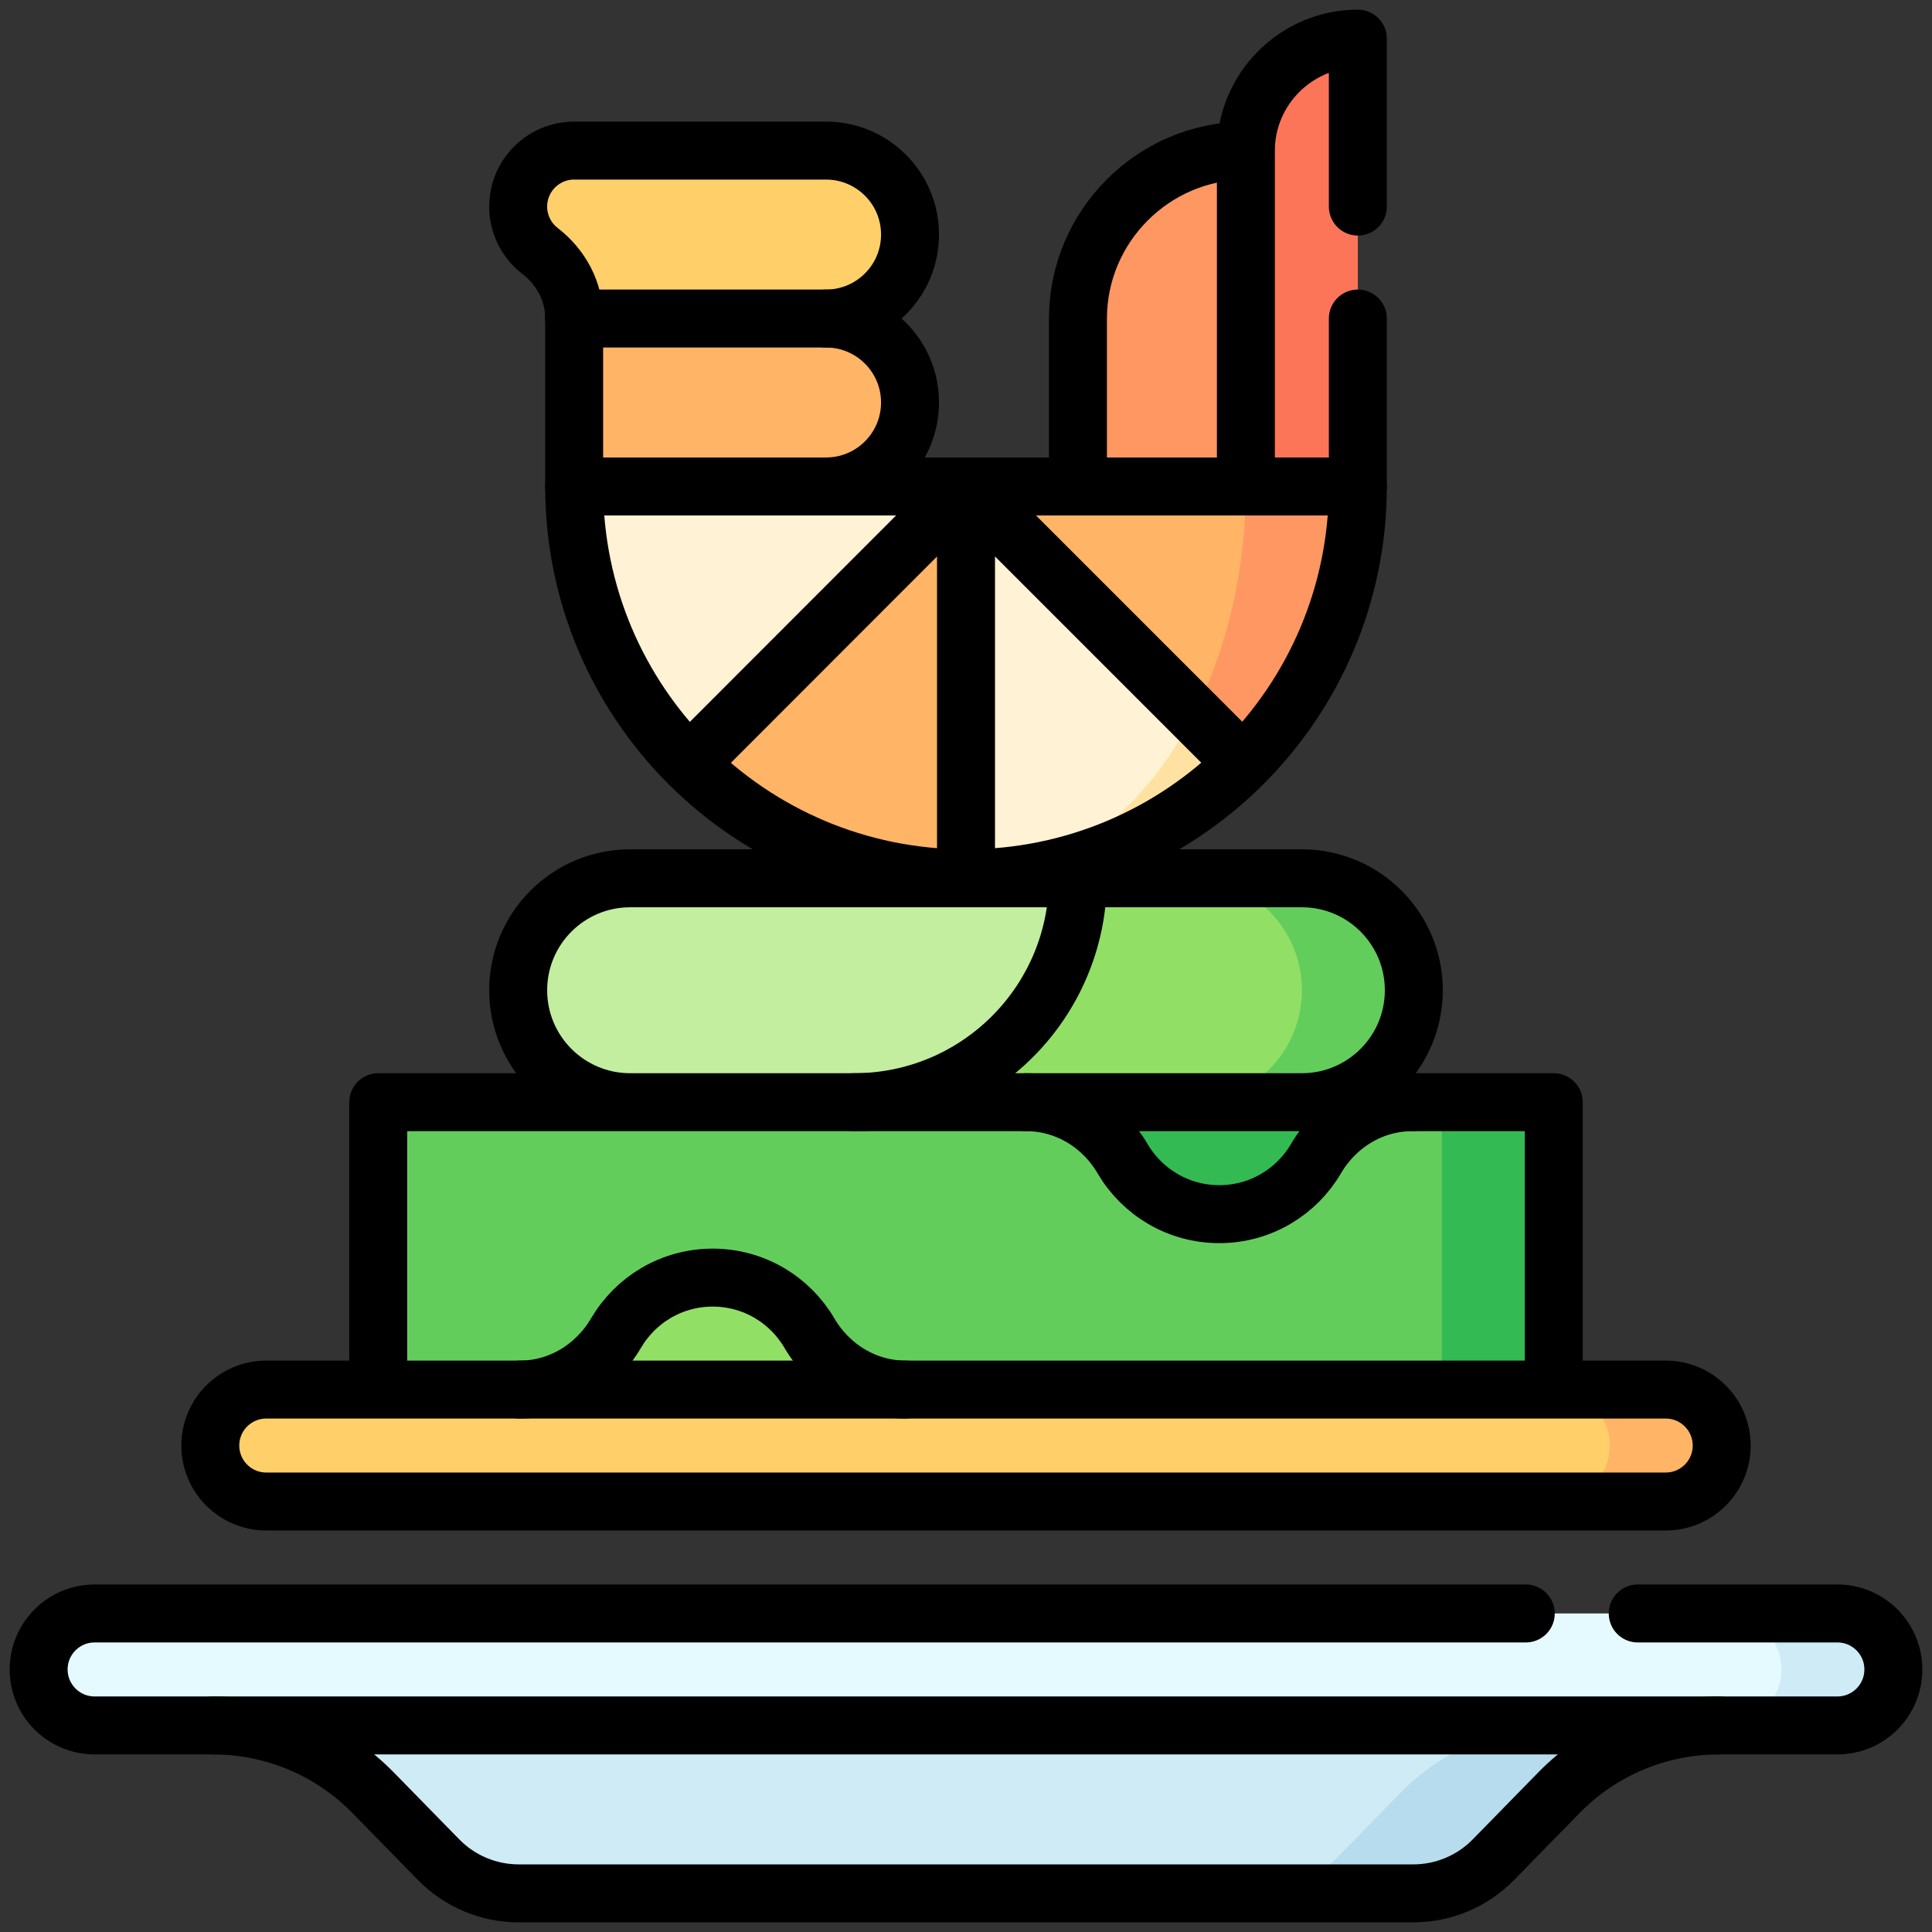 <?xml version="1.0" encoding="UTF-8"?>
<svg xmlns="http://www.w3.org/2000/svg" width="100" height="100" viewBox="0 0 100 100" fill="none">
  <rect x="0" y="0" width="100" height="100" fill="#333333" stroke="none"/>
  <g clip-path="url(#clip0_21_194)">
    <path d="M67.384 45.461H61.589V62.845L67.384 57.05C70.584 57.05 73.179 54.456 73.179 51.255C73.179 48.055 70.585 45.461 67.384 45.461Z" fill="#63CD5C"></path>
    <path d="M61.59 45.461H55.795L38.411 62.845L61.59 57.05C64.79 57.05 67.385 54.456 67.385 51.255C67.385 48.055 64.79 45.461 61.59 45.461Z" fill="#91E065"></path>
    <path d="M32.616 45.461C29.415 45.461 26.821 48.055 26.821 51.255C26.821 54.456 29.415 57.05 32.616 57.05L44.205 62.845V57.05C50.611 57.05 55.795 51.867 55.795 45.461H32.616Z" fill="#C3ED9F"></path>
    <path d="M53.129 57.05V65.742H68.905L73.092 57.05H53.129ZM74.628 57.05L68.833 74.821H80.423V57.05H74.628Z" fill="#34BA53"></path>
    <path d="M73.092 57.05C71.025 57.05 69.159 58.191 68.114 59.975C67.108 61.692 65.244 62.845 63.11 62.845C60.977 62.845 59.112 61.692 58.107 59.975C57.062 58.192 55.196 57.05 53.129 57.05H19.578V74.821H74.628V57.05H73.092Z" fill="#63CD5C"></path>
    <path d="M41.893 68.999C40.888 67.282 39.023 66.129 36.89 66.129C34.756 66.129 32.892 67.282 31.886 68.999C30.842 70.782 28.975 71.924 26.909 71.924V74.821H46.871V71.924C44.804 71.924 42.938 70.782 41.893 68.999Z" fill="#91E065"></path>
    <path d="M70.282 25.179V2C67.095 2 64.487 4.608 64.487 7.795L58.692 30.974L70.282 25.179Z" fill="#FC7559"></path>
    <path d="M50 25.179L35.666 30.835V39.527C39.336 43.193 44.403 45.461 50 45.461L52.898 35.32C52.898 35.32 50 25.179 50 25.179Z" fill="#FFB466"></path>
    <path d="M42.757 16.487V10.692L29.718 16.487V25.179L42.756 30.974V25.179C45.157 25.179 47.103 23.234 47.103 20.833C47.103 18.433 45.157 16.487 42.757 16.487Z" fill="#FFB466"></path>
    <path d="M29.718 25.179C29.718 30.783 31.991 35.857 35.666 39.527L50 25.179H29.718Z" fill="#FFF2D5"></path>
    <path d="M64.487 7.795C59.706 7.795 55.795 11.706 55.795 16.487V28.076H64.487V7.795Z" fill="#FF9763"></path>
    <path d="M47.103 12.141C47.103 9.741 45.157 7.795 42.757 7.795H29.718C28.118 7.795 26.821 9.092 26.821 10.692C26.821 11.625 27.262 12.456 27.948 12.986C29.034 13.825 29.718 15.079 29.718 16.451V16.487H42.756C45.156 16.487 47.103 14.541 47.103 12.141Z" fill="#FFD06A"></path>
    <path d="M63.332 33.124L50 45.461C55.601 45.461 60.671 43.191 64.341 39.521V33.726L63.332 33.124Z" fill="#FFE2A1"></path>
    <path d="M63.333 33.124L50 25.179V45.461C55.987 45.461 61.125 40.377 63.333 33.124Z" fill="#FFF2D5"></path>
    <path d="M64.487 25.179L61.79 36.968L64.342 39.52C68.012 35.85 70.282 30.78 70.282 25.179H64.487Z" fill="#FF9763"></path>
    <path d="M50 25.179L61.789 36.968C63.487 33.646 64.487 29.576 64.487 25.179H50ZM86.217 71.923H80.422V77.718H86.217C87.817 77.718 89.115 76.421 89.115 74.821C89.115 73.221 87.817 71.923 86.217 71.923Z" fill="#FFB466"></path>
    <path d="M83.32 74.821C83.32 73.221 82.023 71.924 80.422 71.924H13.783C12.182 71.924 10.885 73.221 10.885 74.821C10.885 76.421 12.182 77.718 13.783 77.718H80.422C82.023 77.718 83.32 76.421 83.32 74.821Z" fill="#FFD06A"></path>
    <path d="M88.972 89.308V86.411H64.962V98H73.156C73.928 98 74.692 97.846 75.403 97.547C76.114 97.248 76.759 96.809 77.298 96.258L80.688 92.793C81.767 91.69 83.056 90.813 84.478 90.215C85.901 89.616 87.429 89.308 88.972 89.308Z" fill="#B7DCED"></path>
    <path d="M72.494 92.793C73.573 91.69 74.862 90.813 76.285 90.215C77.708 89.617 79.235 89.308 80.779 89.308V86.411H11.028V89.308C12.572 89.308 14.1 89.617 15.522 90.215C16.945 90.813 18.234 91.69 19.313 92.793L22.702 96.258C23.242 96.809 23.886 97.248 24.597 97.547C25.309 97.846 26.073 98 26.844 98H64.963C65.734 98 66.498 97.846 67.21 97.547C67.921 97.248 68.565 96.809 69.105 96.258L72.494 92.793ZM95.103 83.513H89.308V89.308H95.103C96.703 89.308 98 88.011 98 86.411C98 84.811 96.703 83.513 95.103 83.513Z" fill="#CEEBF6"></path>
    <path d="M92.205 86.411C92.205 84.811 90.908 83.513 89.308 83.513H4.897C3.297 83.513 2 84.811 2 86.411C2 88.011 3.297 89.308 4.897 89.308H89.308C90.908 89.308 92.205 88.011 92.205 86.411Z" fill="#E5FAFF"></path>
    <path d="M84.769 83.513H95.103C96.703 83.513 98 84.811 98 86.411C98 88.011 96.703 89.308 95.103 89.308H4.897C3.297 89.308 2 88.011 2 86.411C2 84.811 3.297 83.513 4.897 83.513H78.974" stroke="black" stroke-width="3" stroke-miterlimit="10" stroke-linecap="round" stroke-linejoin="round"></path>
    <path d="M11.028 89.308C12.572 89.308 14.1 89.616 15.522 90.215C16.945 90.813 18.234 91.689 19.313 92.793L22.702 96.257C23.242 96.809 23.886 97.247 24.597 97.546C25.309 97.846 26.073 98 26.844 98H73.156C73.928 98 74.692 97.846 75.403 97.546C76.114 97.247 76.759 96.809 77.299 96.257L80.688 92.793C81.767 91.689 83.056 90.813 84.478 90.214C85.901 89.616 87.429 89.308 88.972 89.308M29.719 25.179H70.282M64.332 39.511L50.001 25.179M50.001 25.179L35.674 39.52M50.001 25.179V45.461M29.718 16.487H42.757C45.157 16.487 47.103 18.433 47.103 20.833C47.103 23.233 45.157 25.179 42.756 25.179" stroke="black" stroke-width="3" stroke-miterlimit="10" stroke-linecap="round" stroke-linejoin="round"></path>
    <path d="M70.282 16.487V25.179C70.282 36.38 61.201 45.461 50 45.461C38.798 45.461 29.718 36.38 29.718 25.179V16.451C29.718 15.079 29.033 13.825 27.948 12.986C27.597 12.715 27.313 12.368 27.117 11.97C26.922 11.572 26.82 11.135 26.821 10.692C26.821 9.092 28.118 7.795 29.718 7.795H42.757C45.157 7.795 47.103 9.741 47.103 12.141C47.103 14.541 45.156 16.487 42.756 16.487" stroke="black" stroke-width="3" stroke-miterlimit="10" stroke-linecap="round" stroke-linejoin="round"></path>
    <path d="M64.487 25.179V7.795M64.487 7.795C64.487 4.608 67.094 2 70.282 2V10.692M64.487 7.795C59.706 7.795 55.795 11.706 55.795 16.487V25.179M67.384 57.05C70.585 57.05 73.179 54.456 73.179 51.255C73.179 48.055 70.585 45.461 67.384 45.461H32.616C29.415 45.461 26.821 48.055 26.821 51.255C26.821 54.456 29.415 57.05 32.616 57.05M80.422 71.924V57.05H19.577V71.924M86.217 71.924H13.783C12.182 71.924 10.885 73.221 10.885 74.821C10.885 76.421 12.182 77.718 13.783 77.718H86.217C87.817 77.718 89.115 76.421 89.115 74.821C89.115 73.221 87.818 71.924 86.217 71.924Z" stroke="black" stroke-width="3" stroke-miterlimit="10" stroke-linecap="round" stroke-linejoin="round"></path>
    <path d="M55.794 45.461C55.794 51.867 50.611 57.05 44.205 57.05M73.091 57.05C71.024 57.05 69.158 58.191 68.113 59.975C67.108 61.692 65.243 62.845 63.11 62.845C60.976 62.845 59.112 61.692 58.106 59.975C57.062 58.192 55.195 57.05 53.128 57.05M26.908 71.924C28.975 71.924 30.841 70.782 31.886 68.999C32.892 67.282 34.756 66.129 36.89 66.129C39.023 66.129 40.888 67.282 41.893 68.999C42.938 70.782 44.804 71.924 46.871 71.924" stroke="black" stroke-width="3" stroke-miterlimit="10" stroke-linecap="round" stroke-linejoin="round"></path>
  </g>
  <defs>
    <clipPath id="clip0_21_194">
      <rect width="100" height="100" fill="white"></rect>
    </clipPath>
  </defs>
</svg>
